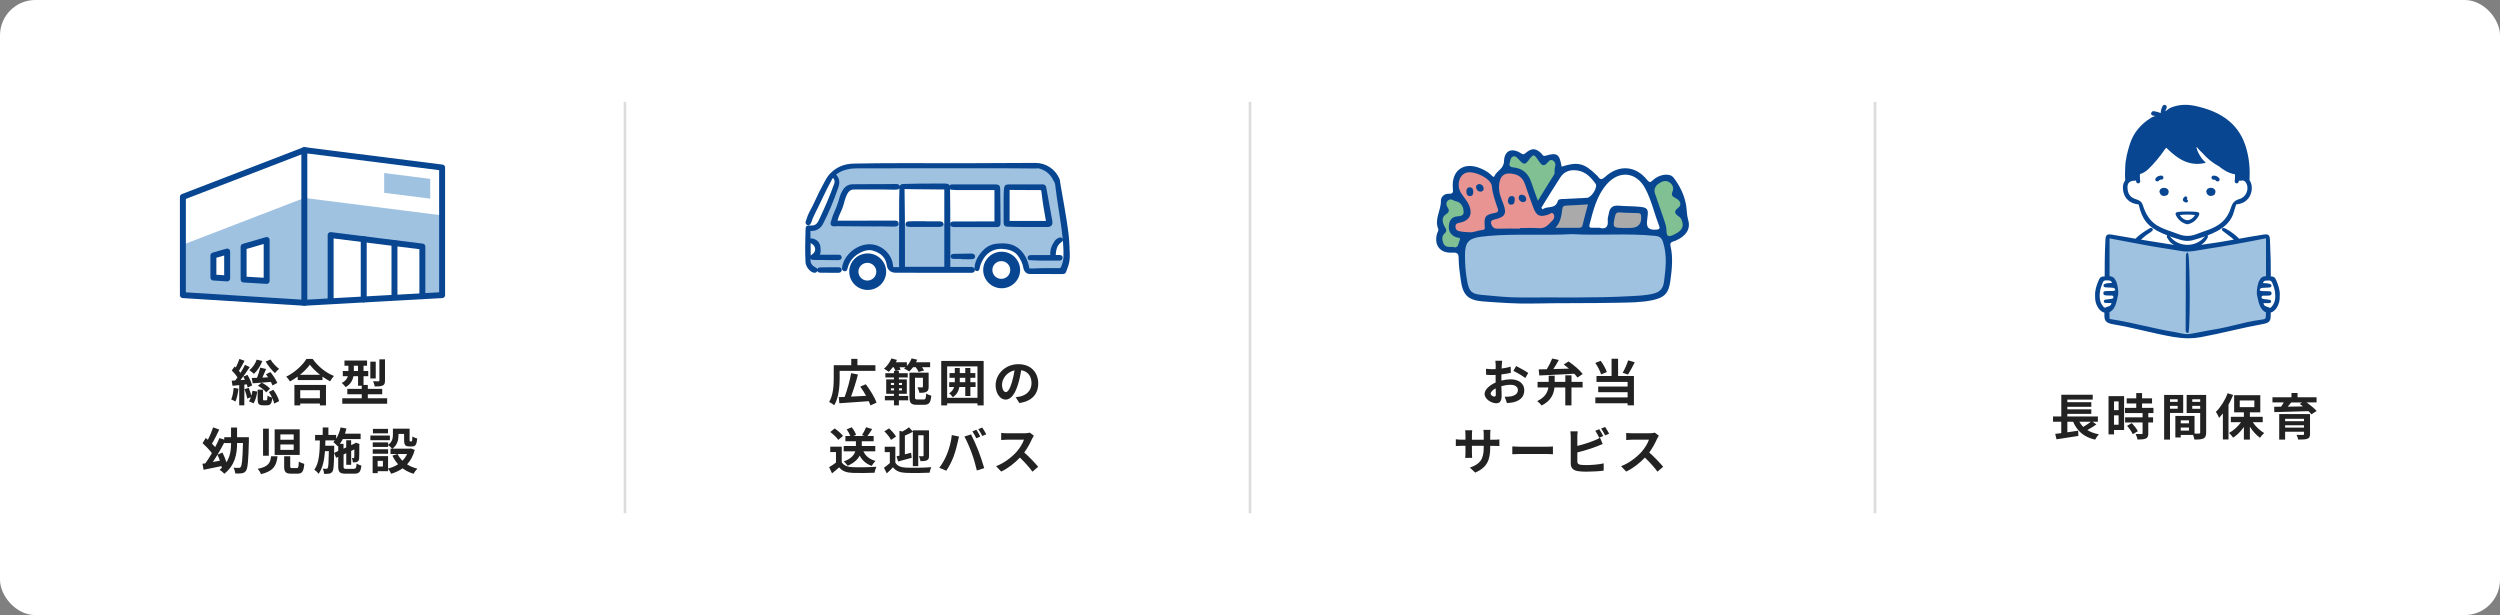 <?xml version="1.0" encoding="UTF-8"?><svg id="b" xmlns="http://www.w3.org/2000/svg" viewBox="0 0 659.56 162.27"><rect x="0" y="0" width="659.56" height="162.27" fill="#808080" stroke="none"/><defs><style>.i,.j,.k{fill:#fff;}.l,.m{fill:#a0c2e1;}.n{fill:#222;}.o,.p{fill:#084691;}.j,.q{stroke:#084691;stroke-linecap:round;stroke-linejoin:round;stroke-width:1.57px;}.r{stroke:#ddd;stroke-miterlimit:10;stroke-width:.7px;}.r,.q{fill:none;}.s{fill:#80c093;}.s,.p,.t,.m,.k,.u{fill-rule:evenodd;}.t{fill:#aaaaab;}.u{fill:#e79492;}</style></defs><g id="c"><rect class="i" width="659.56" height="162.27" rx="9.32" ry="9.32"/><path class="n" d="m62.91,102.54c-.13,1.25-.41,2.55-.79,3.39-.26-.17-.83-.43-1.13-.55.37-.76.55-1.94.66-3.05l1.26.21Zm1.55-1.09v5.48h-1.35v-5.33l-1.77.18-.21-1.35.93-.05c.2-.25.39-.53.59-.81-.35-.59-.97-1.3-1.5-1.85l.76-1.04c.1.09.2.18.3.28.37-.72.74-1.59.96-2.27l1.34.5c-.46.89-1.01,1.9-1.47,2.65.14.17.29.35.41.53.46-.74.88-1.47,1.18-2.12l1.26.59c-.72,1.1-1.62,2.39-2.44,3.44l1.17-.08c-.14-.3-.29-.58-.43-.84l1.1-.46c.53.89,1.06,2.04,1.23,2.79l-1.17.54c-.05-.25-.13-.53-.24-.84l-.66.08Zm1.16.87c.26.64.53,1.45.7,2.08.13-.43.22-.89.29-1.31l1.25.21c-.13,1.06-.46,2.31-.96,3.11l-1.22-.54c.2-.28.37-.64.51-1.06l-.97.33c-.1-.66-.42-1.68-.71-2.47l1.12-.34Zm3.59-7.08c-.49,1.31-1.33,2.57-2.21,3.38-.28-.26-.87-.72-1.21-.95.85-.66,1.56-1.71,1.94-2.8l1.47.37Zm2.68,6.45c-.09-.26-.25-.59-.43-.93-1.71.14-3.47.28-4.78.37l-.26-1.41c.41-.01.88-.03,1.39-.05.33-.83.66-1.89.84-2.69l1.56.37c-.32.75-.66,1.56-.99,2.27l1.51-.07c-.18-.29-.38-.56-.56-.81l1.18-.58c.7.87,1.48,2.05,1.81,2.86l-1.27.67Zm.21,1.13c.7.93,1.34,2.14,1.54,3.01l-1.3.64c-.08-.41-.26-.93-.51-1.46-.14,1.52-.53,1.92-1.39,1.92h-1.04c-1.2,0-1.43-.42-1.43-1.69v-2.44h1.42v2.43c0,.35.04.39.26.39h.6c.24,0,.29-.16.32-1.26.25.22.81.43,1.21.54-.25-.51-.54-1.04-.85-1.48l1.18-.59Zm-3.09-1.87c.85.38,1.76,1.06,2.23,1.6l-1.02.96c-.45-.6-1.37-1.31-2.19-1.73l.99-.83Zm2.36-6.1c.51.88,1.47,1.88,2.26,2.46-.35.26-.83.79-1.08,1.13-.83-.72-1.85-2-2.46-3.05l1.27-.54Z"/><path class="n" d="m82.48,94.68c1.41,2.01,3.53,3.68,5.62,4.52-.38.41-.74.92-1.01,1.41-.67-.34-1.35-.78-2.01-1.25v.91h-6.54v-.92c-.64.47-1.34.91-2.04,1.29-.21-.38-.64-.95-.99-1.27,2.26-1.09,4.36-3.07,5.35-4.68h1.62Zm-4.81,6.88h8.33v5.39h-1.6v-.49h-5.19v.49h-1.54v-5.39Zm6.77-2.68c-1.09-.85-2.06-1.8-2.69-2.67-.62.88-1.54,1.81-2.61,2.67h5.31Zm-5.23,4.06v2.14h5.19v-2.14h-5.19Z"/><path class="n" d="m102.14,105.07v1.45h-11.84v-1.45h5.14v-1.05h-3.81v-1.42h3.8v-.83h-.97v-2.52h-1.21c-.21,1.08-.76,2.15-2.06,2.88-.2-.29-.75-.88-1.02-1.09.97-.5,1.41-1.13,1.6-1.79h-1.33v-1.38h1.48v-1.38h-1.04v-1.37h5.96v1.37h-.93v1.38h1.24v1.38h-1.24v2.3h1.13v1.05h3.8v1.42h-3.8v1.05h5.1Zm-7.69-7.2v-1.38h-1.1v1.38h1.1Zm4.68,1.98h-1.43v-4.44h1.43v4.44Zm2.44.56c0,.72-.13,1.09-.63,1.31-.47.21-1.14.25-2.06.25-.07-.41-.28-1-.46-1.38.59.03,1.22.03,1.42.01.18-.01.25-.05.25-.22v-5.58h1.48v5.61Z"/><path class="n" d="m65.67,116.09c-.14,5.49-.3,7.46-.76,8.09-.33.45-.63.6-1.1.68-.43.08-1.08.08-1.75.05-.03-.43-.21-1.09-.46-1.52.62.05,1.16.05,1.43.05.21,0,.34-.05.47-.24.33-.37.49-2.04.6-6.33h-1.55c0,2.79-.49,5.87-3.39,8.13-.28-.37-.81-.79-1.22-1.06.21-.16.39-.33.58-.5-.03-.14-.05-.3-.09-.47-1.66.34-3.38.7-4.72.97l-.29-1.58c.24-.04.49-.08.76-.13.55-.76,1.16-1.69,1.72-2.68-.63-.84-1.62-1.87-2.46-2.64l.85-1.37c.17.16.35.32.54.49.54-1.02,1.06-2.26,1.39-3.28l1.62.59c-.58,1.27-1.29,2.68-1.92,3.7.32.32.6.62.85.92.42-.83.81-1.64,1.12-2.39l1.27.41v-.63h1.79v-2.55h1.59v2.55h3.11v.74Zm-7.66,5.44c-.18-.53-.41-1.06-.63-1.55-.42.67-.83,1.33-1.22,1.91.6-.1,1.22-.22,1.85-.35Zm.67-2.15c.41.81.81,1.76,1.06,2.59,1.05-1.67,1.22-3.48,1.22-5.08h-1.79v-.13c-.55,1.06-1.17,2.17-1.79,3.21l1.29-.58Z"/><path class="n" d="m73.21,120.38c-.26,2.31-.91,3.88-4.35,4.72-.14-.42-.55-1.06-.88-1.41,2.96-.58,3.34-1.66,3.53-3.31h1.69Zm-2.29-7.28v7.13h-1.52v-7.13h1.52Zm8.15.17v6.75h-6.61v-6.75h6.61Zm-5.1,2.75h3.51v-1.41h-3.51v1.41Zm0,2.67h3.51v-1.43h-3.51v1.43Zm2.6,1.67v2.67c0,.39.07.46.51.46h1.21c.42,0,.49-.22.54-1.73.32.26,1.02.5,1.45.62-.17,2.06-.58,2.59-1.83,2.59h-1.6c-1.51,0-1.88-.49-1.88-1.9v-2.69h1.6Z"/><path class="n" d="m93.38,123.67c.51,0,.62-.22.7-1.38.32.22.88.45,1.26.54-.17,1.64-.56,2.14-1.84,2.14h-2.3c-1.55,0-1.97-.42-1.97-1.92v-2.52l-.54.25-.54-1.27c-.05,3.22-.14,4.48-.45,4.9-.24.34-.49.47-.84.54-.33.08-.83.07-1.35.07-.03-.43-.17-1.01-.38-1.39.41.05.77.05.95.05s.28-.04.38-.21c.17-.26.25-1.37.3-4.45h-1.02c-.18,2.36-.6,4.49-1.69,5.99-.25-.37-.74-.84-1.12-1.09,1.3-1.8,1.42-4.69,1.46-7.72h-1.26v-1.45h2.01v-1.98h1.5v1.98h2.05v.99c.54-.85.93-1.91,1.17-2.98l1.54.29c-.1.46-.25.92-.39,1.37h4.13v1.42h-4.72c-.22.46-.47.89-.75,1.27h.96v1.26l.71-.33v-1.88h1.3v1.27l.95-.43.05-.04.24-.17.97.34-.05.21c-.01,1.87-.01,3.21-.05,3.6-.03.47-.21.76-.56.91-.31.13-.74.14-1.08.14-.04-.35-.14-.85-.29-1.14.16.01.34.01.45.01s.17-.03.18-.2c.03-.12.03-.84.04-2.09l-.84.39v3.67h-1.3v-3.06l-.71.33v3.17c0,.54.09.62.75.62h2.02Zm-4.15-4.68v-1.37l-.12.13c-.25-.29-.83-.87-1.17-1.1.14-.14.29-.3.42-.47h-2.51c-.01.47-.03.95-.04,1.41h2.36v.59l-.03,1.31,1.08-.5Z"/><path class="n" d="m102.86,116.14h-5.14v-1.23h5.14v1.23Zm6.56,2.55c-.42,1.59-1.12,2.84-2.02,3.82.77.5,1.69.88,2.71,1.13-.34.33-.79.95-1.01,1.35-1.1-.33-2.06-.81-2.89-1.43-.88.62-1.89,1.09-3.01,1.43-.16-.38-.53-1-.81-1.35v.67h-2.75v.51h-1.33v-4.48h4.07v3.27c.99-.25,1.88-.62,2.65-1.13-.6-.66-1.1-1.42-1.51-2.27l1.34-.43h-1.83v-1.41h.45c-.22-.26-.78-.74-1.09-.95v.5h-4.05v-1.2h4.05v.63c1.13-.78,1.27-1.81,1.27-2.69v-1.56h4.4v2.94c0,.37.03.41.17.41h.33c.17,0,.22-.17.24-1.31.29.22.89.45,1.27.55-.13,1.63-.47,2.09-1.35,2.09h-.76c-1.05,0-1.35-.41-1.35-1.71v-1.59h-1.47v.22c0,1.23-.26,2.73-1.63,3.67h4.62l.26-.07,1.02.38Zm-7.03,1.01h-4.05v-1.17h4.05v1.17Zm-.03-5.37h-3.97v-1.18h3.97v1.18Zm-1.34,7.25h-1.39v1.51h1.39v-1.51Zm3.88-1.8c.31.66.75,1.25,1.27,1.77.51-.51.92-1.1,1.23-1.77h-2.51Z"/><path class="n" d="m221.53,99.65c0,2.08-.21,5.28-1.45,7.27-.29-.26-.97-.72-1.34-.87,1.13-1.85,1.22-4.55,1.22-6.4v-3.31h4.62v-1.66h1.63v1.66h4.74v1.5h-9.43v1.81Zm8.11,7.32c-.1-.34-.25-.72-.45-1.13-2.77.22-5.71.43-7.75.55l-.14-1.62c.46-.01.97-.04,1.54-.05.66-1.76,1.37-4.28,1.72-6.27l1.79.35c-.51,1.98-1.2,4.18-1.83,5.83,1.25-.05,2.63-.12,3.98-.2-.46-.84-1.01-1.69-1.54-2.43l1.46-.63c1.13,1.5,2.36,3.48,2.84,4.86l-1.62.72Z"/><path class="n" d="m240.87,96.89c-.32.42-.66.8-.99,1.1-.32-.24-1-.59-1.37-.75.14-.1.29-.22.43-.35h-1.63c.13.22.24.45.3.62l-1.23.35h.77v.59h2.33v1.13h-2.33v.51h2.09v3.81h-2.09v.55h2.44v1.16h-2.44v1.33h-1.3v-1.33h-2.4v-1.16h2.4v-.55h-2.05v-3.81h2.05v-.51h-2.27v-1.13h2.27v-.59h.38c-.07-.26-.25-.64-.45-.97h-.26c-.34.47-.71.88-1.05,1.22-.29-.25-.91-.66-1.26-.84.81-.66,1.56-1.69,1.97-2.71l1.46.39c-.09.21-.2.42-.3.63h2.92v.97c.53-.56.97-1.27,1.25-2l1.48.35c-.09.22-.2.45-.32.67h3.72v1.3h-2.15c.22.3.42.62.54.87l-1.42.39c-.14-.33-.46-.84-.77-1.26h-.72Zm-5.83,4.68h.83v-.54h-.83v.54Zm.83,1.42v-.54h-.83v.54h.83Zm1.3-1.96v.54h.8v-.54h-.8Zm.8,1.42h-.8v.54h.8v-.54Zm5.73,2.94c.49,0,.58-.28.66-1.59.32.25.95.5,1.34.59-.17,1.84-.58,2.4-1.85,2.4h-2.01c-1.47,0-1.9-.43-1.9-2.05v-6.42h5.06v3.74c0,.64-.12,1.06-.59,1.3-.43.25-1.04.28-1.83.28-.08-.43-.32-1.08-.53-1.45.53.03,1.06.03,1.23.01.17-.01.21-.04.21-.18v-2.36h-2.09v5.07c0,.56.08.66.63.66h1.67Z"/><path class="n" d="m259.51,95.23v11.73h-1.63v-.56h-8v.56h-1.56v-11.73h11.19Zm-1.63,9.72v-8.28h-8v8.28h8Zm-.5-2.85h-1.37v2.38h-1.35v-2.38h-1.56c-.2,1.05-.66,2-1.72,2.68-.21-.32-.68-.8-.97-1.01.72-.46,1.1-1.02,1.3-1.67h-1.29v-1.27h1.47c.01-.14.01-.28.01-.42v-.74h-1.39v-1.25h1.39v-1.33h1.31v1.33h1.45v-1.33h1.35v1.33h1.31v1.25h-1.31v1.16h1.37v1.27Zm-2.72-1.27v-1.16h-1.45v1.16h1.45Z"/><path class="n" d="m267.97,104.8c.5-.07.87-.13,1.21-.21,1.67-.39,2.96-1.59,2.96-3.48s-.97-3.14-2.72-3.44c-.18,1.1-.41,2.31-.78,3.53-.77,2.63-1.9,4.23-3.32,4.23s-2.65-1.59-2.65-3.78c0-3,2.61-5.57,5.99-5.57s5.25,2.25,5.25,5.08-1.68,4.68-4.97,5.18l-.97-1.54Zm-1.01-3.94c.3-.96.54-2.08.7-3.15-2.15.45-3.3,2.34-3.3,3.77,0,1.31.53,1.96,1.01,1.96.54,0,1.06-.81,1.59-2.58Z"/><path class="n" d="m222.08,121.96c.54.88,1.52,1.24,2.89,1.29,1.54.07,4.49.03,6.24-.11-.17.37-.41,1.13-.49,1.58-1.58.08-4.22.1-5.78.04-1.62-.07-2.69-.43-3.55-1.46-.58.51-1.16,1.02-1.88,1.58l-.76-1.63c.56-.33,1.22-.76,1.8-1.21v-2.77h-1.51v-1.43h3.03v4.13Zm-.91-5.9c-.41-.63-1.34-1.5-2.12-2.08l1.16-.95c.79.55,1.75,1.37,2.19,1.98l-1.24,1.04Zm6.62,3.03c.58,1.23,1.63,2.1,3.19,2.51-.33.3-.77.91-.99,1.31-1.48-.51-2.5-1.42-3.17-2.71-.53.99-1.48,1.94-3.19,2.68-.2-.33-.68-.87-1.04-1.13,2-.74,2.76-1.72,3.05-2.67h-3.05v-1.41h3.22v-1.26h-2.77v-1.38h1.31c-.21-.53-.58-1.21-.97-1.75l1.33-.55c.49.6.97,1.42,1.14,2l-.7.3h2.93l-.67-.24c.38-.58.84-1.45,1.09-2.08l1.6.49c-.42.67-.87,1.33-1.25,1.83h1.64v1.38h-3.13v1.26h3.56v1.41h-3.15Z"/><path class="n" d="m236.21,122.04c.51.89,1.47,1.27,2.82,1.33,1.62.08,4.83.04,6.67-.12-.17.35-.39,1.04-.46,1.46-1.67.09-4.57.12-6.21.04-1.58-.07-2.65-.45-3.44-1.47-.5.53-1.01,1.04-1.64,1.6l-.74-1.48c.47-.34,1.05-.78,1.55-1.22v-2.9h-1.35v-1.43h2.8v4.2Zm-1.14-5.98c-.29-.66-1.08-1.6-1.75-2.26l1.23-.79c.68.63,1.51,1.52,1.84,2.17l-1.33.88Zm1.47,4.32c.24-.05.49-.11.76-.17v-6.56l.75.2c.66-.33,1.31-.75,1.75-1.12l1.04,1.13v-.33h4.26v6.67c0,.63-.1,1-.53,1.22-.41.22-.95.25-1.72.25-.05-.38-.24-.97-.42-1.31.43.01.88.01,1.02.01.16,0,.21-.05.21-.21v-5.32h-1.41v8.13h-1.42v-9.05c-.66.37-1.41.71-2.1.99v4.95c.54-.13,1.09-.28,1.64-.42l.17,1.34c-1.22.34-2.55.7-3.6.97l-.41-1.38Z"/><path class="n" d="m251.1,114.78l1.92.39c-.12.38-.26,1.02-.31,1.31-.18.92-.67,2.73-1.12,3.95-.47,1.27-1.25,2.77-1.94,3.76l-1.84-.78c.83-1.08,1.6-2.5,2.05-3.65.59-1.47,1.09-3.32,1.25-4.99Zm3.34.39l1.75-.56c.54,1.01,1.44,3.03,1.93,4.31.47,1.18,1.17,3.28,1.54,4.58l-1.94.63c-.37-1.56-.84-3.22-1.37-4.64-.5-1.38-1.35-3.32-1.91-4.32Zm4.18,0l-1.05.46c-.28-.54-.67-1.33-1.02-1.83l1.04-.43c.33.49.79,1.31,1.04,1.8Zm1.58-.6l-1.05.46c-.26-.55-.7-1.31-1.05-1.81l1.04-.43c.34.5.83,1.33,1.06,1.79Z"/><path class="n" d="m272.74,114.96c-.1.14-.34.55-.46.81-.45,1.02-1.18,2.43-2.06,3.61,1.3,1.13,2.89,2.81,3.67,3.76l-1.5,1.3c-.85-1.18-2.08-2.52-3.31-3.72-1.39,1.47-3.14,2.84-4.94,3.69l-1.35-1.42c2.12-.8,4.15-2.39,5.39-3.77.87-.99,1.67-2.29,1.96-3.22h-4.45c-.55,0-1.27.08-1.55.09v-1.87c.35.05,1.16.09,1.55.09h4.62c.58,0,1.1-.08,1.37-.17l1.08.8Z"/><path class="n" d="m396.07,100.41c.88-.22,1.77-.34,2.5-.34,2,0,3.57,1.06,3.57,2.85,0,1.54-.8,2.69-2.86,3.21-.6.13-1.2.18-1.71.21l-.6-1.67c.59,0,1.14-.01,1.6-.09,1.05-.18,1.89-.72,1.89-1.67,0-.88-.79-1.39-1.92-1.39-.8,0-1.64.13-2.44.35.03,1.04.07,2.04.07,2.48,0,1.62-.59,2.04-1.43,2.04-1.27,0-3.07-1.09-3.07-2.47,0-1.14,1.33-2.31,2.92-3.01-.01-.3-.01-.6-.01-.91v-1.09c-.25.01-.49.03-.7.03-.59,0-1.25-.01-1.81-.07l-.03-1.58c.76.09,1.33.11,1.8.11.24,0,.49-.01.75-.03.01-.46.01-.84.01-1.06,0-.28-.05-.91-.09-1.14h1.79c-.03.24-.08.8-.1,1.13-.01.29-.03.6-.04.93.85-.12,1.71-.29,2.39-.49l.04,1.63c-.74.17-1.63.3-2.48.41-.01.39-.01.79-.01,1.17v.46Zm-1.43,3.65c0-.33-.01-.92-.04-1.6-.8.41-1.33.95-1.33,1.41,0,.39.6.76.95.76.24,0,.42-.12.42-.56Zm5.36-7.49c1,.49,2.51,1.34,3.19,1.83l-.79,1.34c-.62-.54-2.31-1.5-3.13-1.89l.72-1.27Z"/><path class="n" d="m414.59,100.75h2.94v1.47h-2.94v4.73h-1.63v-4.73h-2.86c-.17,1.71-.88,3.51-3.38,4.76-.24-.35-.81-.89-1.18-1.16,2.1-1,2.76-2.33,2.96-3.6h-2.85v-1.47h2.93v-1.62h1.58v1.62h2.81v-1.73h1.63v1.73Zm-8.65-3.3c.62-.01,1.34-.03,2.14-.04.55-.88,1.09-1.96,1.42-2.82l1.75.38c-.43.81-.95,1.66-1.44,2.4,1.29-.04,2.71-.08,4.12-.12-.46-.38-.93-.76-1.38-1.09l1.26-.81c1.35.92,2.98,2.29,3.74,3.31l-1.38.95c-.21-.3-.5-.64-.84-1.01-3.34.18-6.82.35-9.22.46l-.17-1.6Z"/><path class="n" d="m422.41,98.77c-.25-.83-.89-2.1-1.54-3.02l1.42-.56c.7.91,1.34,2.11,1.63,2.96l-1.51.63Zm4.48.43h4.18v7.74h-1.67v-.54h-8.51v-1.55h8.51v-1.37h-7.76v-1.51h7.76v-1.21h-8.21v-1.56h3.98v-4.55h1.72v4.55Zm4.4-3.63c-.58,1.17-1.25,2.42-1.81,3.25l-1.37-.47c.51-.91,1.12-2.26,1.43-3.28l1.75.51Z"/><path class="n" d="m394.12,116.01c.7,0,1.09-.03,1.45-.09v1.75c-.29-.03-.75-.04-1.45-.04h-.97v.43c0,3.26-.79,5.24-3.95,6.63l-1.41-1.33c2.54-.88,3.65-2.02,3.65-5.24v-.5h-3.11v1.79c0,.58.04,1.12.05,1.38h-1.84c.04-.26.08-.79.08-1.38v-1.79h-1.12c-.66,0-1.13.03-1.42.05v-1.79c.24.04.76.12,1.42.12h1.12v-1.3c0-.5-.05-.93-.08-1.18h1.87c-.04.25-.08.67-.08,1.2v1.29h3.11v-1.38c0-.53-.04-.96-.08-1.22h1.87c-.03.26-.08.7-.08,1.22v1.38h.97Z"/><path class="n" d="m398.98,117.78c.47.04,1.43.08,2.12.08h7.06c.6,0,1.2-.05,1.54-.08v2.06c-.32-.01-.99-.07-1.54-.07h-7.06c-.75,0-1.63.03-2.12.07v-2.06Z"/><path class="n" d="m416.15,121.79c0,.56.26.71.85.83.39.05.93.08,1.52.08,1.37,0,3.49-.17,4.57-.46v1.92c-1.23.18-3.23.28-4.68.28-.85,0-1.64-.07-2.21-.16-1.14-.2-1.8-.83-1.8-1.96v-7.16c0-.29-.04-.96-.1-1.37h1.94c-.07.41-.1,1-.1,1.37v2.48c1.55-.38,3.38-.96,4.55-1.46.47-.18.92-.39,1.43-.71l.71,1.67c-.51.21-1.1.46-1.54.62-1.33.53-3.44,1.18-5.15,1.6v2.43Zm5.75-6.32c-.26-.54-.67-1.31-1.02-1.81l1.04-.43c.33.49.8,1.31,1.05,1.8l-1.06.45Zm1.56-2.84c.35.49.83,1.33,1.06,1.79l-1.04.45c-.28-.55-.7-1.31-1.06-1.81l1.04-.42Z"/><path class="n" d="m437.63,114.96c-.1.14-.34.55-.46.81-.45,1.02-1.18,2.43-2.06,3.61,1.3,1.13,2.89,2.81,3.67,3.76l-1.5,1.3c-.85-1.18-2.08-2.52-3.31-3.72-1.39,1.47-3.14,2.84-4.94,3.69l-1.35-1.42c2.12-.8,4.15-2.39,5.39-3.77.87-.99,1.67-2.29,1.96-3.22h-4.45c-.55,0-1.27.08-1.55.09v-1.87c.35.05,1.16.09,1.55.09h4.62c.58,0,1.1-.08,1.37-.17l1.08.8Z"/><path class="n" d="m553.09,111.97c-.75.54-1.63,1.06-2.42,1.48.84.53,1.85.91,3.06,1.13-.33.34-.77.99-.99,1.41-2.97-.68-4.72-2.25-5.81-4.73h-1.51v2.79c.92-.13,1.89-.28,2.84-.42l.07,1.38c-2.01.33-4.18.66-5.77.89l-.35-1.43c.47-.05,1.01-.13,1.6-.2v-3.01h-2.17v-1.38h2.18v-5.73h8.29v1.27h-6.69v.7h6.32v1.21h-6.32v.66h6.32v1.21h-6.32v.68h8.05v1.38h-1.41l1.01.71Zm-4.52-.71c.29.51.63.96,1.04,1.37.7-.41,1.45-.92,2.01-1.37h-3.05Z"/><path class="n" d="m560.4,113.44h-2.67v1.16h-1.45v-10.09h4.11v8.93Zm-2.67-7.54v2.31h1.21v-2.31h-1.21Zm1.21,6.15v-2.47h-1.21v2.47h1.21Zm7.83-3.07v1.13h1.26v1.35h-1.26v2.86c0,.75-.14,1.14-.66,1.38-.51.22-1.22.26-2.19.26-.05-.43-.29-1.05-.5-1.47.63.03,1.37.03,1.56.03.21,0,.28-.05.28-.24v-2.82h-4.61v-1.35h4.61v-1.13h-4.64v-1.37h2.97v-1.16h-2.52v-1.37h2.52v-1.38h1.54v1.38h2.63v1.37h-2.63v1.16h3v1.37h-1.35Zm-4.35,2.64c.6.64,1.31,1.51,1.59,2.15l-1.34.78c-.24-.6-.91-1.54-1.5-2.21l1.25-.72Z"/><path class="n" d="m572.5,108.94v7.03h-1.55v-11.77h5.03v4.74h-3.48Zm0-3.61v.7h2.02v-.7h-2.02Zm2.02,2.5v-.75h-2.02v.75h2.02Zm7.51,6.29c0,.84-.17,1.3-.7,1.55-.51.26-1.27.3-2.4.3-.04-.33-.18-.81-.34-1.22h-3.26v.67h-1.42v-5.69h5.06v4.66c.51.01,1,.01,1.17,0,.24,0,.32-.08.32-.29v-5.14h-3.57v-4.77h5.15v9.92Zm-6.7-3.23v.79h2.17v-.79h-2.17Zm2.17,2.72v-.81h-2.17v.81h2.17Zm.87-8.28v.7h2.09v-.7h-2.09Zm2.09,2.52v-.78h-2.09v.78h2.09Z"/><path class="n" d="m589.15,104.2c-.34.85-.75,1.75-1.22,2.59v9.16h-1.48v-6.87c-.33.42-.66.81-1,1.17-.14-.38-.58-1.22-.84-1.6,1.22-1.18,2.42-3.05,3.1-4.91l1.45.47Zm5.18,7.19c.77,1.14,1.9,2.22,3.01,2.86-.35.3-.85.85-1.1,1.25-.96-.68-1.92-1.75-2.67-2.92v3.39h-1.58v-3.32c-.8,1.16-1.8,2.15-2.84,2.82-.24-.38-.72-.95-1.08-1.25,1.18-.62,2.35-1.68,3.17-2.84h-2.69v-1.42h3.44v-1.18h-2.57v-4.51h6.9v4.51h-2.75v1.18h3.39v1.42h-2.63Zm-3.43-3.98h3.85v-1.76h-3.85v1.76Z"/><path class="n" d="m608.56,106.18c.96.7,2.05,1.58,2.63,2.25l-1.38.88c-.2-.25-.47-.54-.79-.84-3.27.12-6.7.21-9,.26l-.04-1.41,1.83-.03c.25-.35.49-.75.7-1.12h-2.98v-1.37h5.02v-1.12h1.6v1.12h5.02v1.37h-2.6Zm.88,8.33c0,.74-.18,1.06-.72,1.26-.54.18-1.31.2-2.38.2-.08-.38-.29-.89-.46-1.25.63.04,1.47.04,1.67.03.24,0,.3-.07.3-.25v-.6h-4.98v2.08h-1.56v-6.74h8.13v5.28Zm-6.57-4.02v.63h4.98v-.63h-4.98Zm4.98,2.33v-.63h-4.98v.63h4.98Zm-3.38-6.63c-.29.37-.6.75-.91,1.1,1.27-.03,2.64-.04,4.02-.07-.29-.24-.58-.46-.85-.66l.63-.38h-2.89Z"/><line class="r" x1="164.89" y1="26.87" x2="164.89" y2="135.4"/><line class="r" x1="329.78" y1="26.87" x2="329.78" y2="135.4"/><line class="r" x1="494.67" y1="26.87" x2="494.67" y2="135.4"/><g id="d"><path id="e" class="i" d="m224.79,43.64c-.11,0-2.56.39-4.01,1.7-1.46,1.31-2.63,1.6-3.45,3.29-.82,1.69-4.23,9.89-4.23,9.89l.07,4.19s-.32,6.64-.07,7.08c.25.45.46.77,1.14,1.12.67.36,8.49,0,8.49,0,0,0,1.67-3.69,3.23-4.72,1.56-1.03,4.67-1.21,5.23-.96.56.25,1.8,1.17,2.44,1.88.64.71.89,2.42,1.14,3.27s.18.89.6,1.03c.43.14,20.81,0,20.81,0,0,0,1.46-.18,1.74-.64.28-.46.99-2.91,1.45-3.69.46-.78,1.18-.96,2.28-1.46,1.1-.5,2.01-.71,3.12-.64,1.11.07,2.67.36,3.31.92.64.57,1.35.85,1.88,1.92.53,1.07.6,1.49.71,2.38s.07,1.17.85,1.31c.78.14,1.28.08,2.56.04,1.28-.04,6.85-.15,6.85-.15l.78-2.52-.92-9.45-1.92-12.04-1.85-2.44s-1.85-1.33-2.98-1.33h-49.26Z"/><g id="f"><ellipse class="o" cx="228.92" cy="71.68" rx="4.87" ry="4.82"/><ellipse class="i" cx="228.83" cy="71.68" rx="2.36" ry="2.34"/><ellipse class="o" cx="264.26" cy="71.23" rx="4.87" ry="4.82"/><ellipse class="i" cx="264.17" cy="71.23" rx="2.36" ry="2.34"/></g><path class="l" d="m278.23,68.33c-.16,0-.22-.97-.22-1.11-.09-1.91,1.37-4.51,3.72-4.49-.2-2.04-.79-2.7-.92-3.28-.26-1.16-1.21-8.55-1.21-8.55,0,0-.32-4.3-1.43-5.05-1.11-.76-3.83-1.81-4.94-1.8-1.12.01-11.56-.09-11.56-.09l-11.04.08-13.94-.23-11.89-.16s-4.26,1.5-4.94,2.23c-.69.72.58.23.81,1.02.23.79-.39,1.7-.44,2.56s-1.22,4.01-1.73,4.99c-.52.99-1.55,3.15-2.22,4.25-.68,1.1-.17,1.23-1.21,1.46-1.04.23-1.26.54-1.74.6-.05,0-.09.02-.14.04-.01.97,0,1.94,0,2.91.25.06.51.13.74.26.53.29.98.85,1.15,1.42.17.54.1,1.14-.15,1.65-.26.54-.73.99-1.32,1.19-.26.09-.53.14-.8.19.02.36.06.72.13,1.06.34.7.86,1.32,1.5,1.76.06.02.12.04.18.04.27,0,.66.06,1.45.06.72,0,3.85.12,4.64.08.82.21,1.68,0,2.16-.82.15-.26.21-.54.28-.82.55-.83,1-1.7,1.76-2.4.92-.85,2.02-1.25,3.09-1.79.08,0,.17.01.26.02,1.42-.5,3.57.34,4.65,1.05,1.61,1.07,2.15,2.82,2.42,4.63.26,0,.6,0,1.03.01,2.2.01,14.04.1,14.04.1,0,0,4.51.07,4.55.03.03-.04,2.15.25,2.49-.43.34-.68.91-2.32,1.48-3.14.56-.8.72-2.4,2.14-2.64.02-.01.05-.02.08-.03,2.22-.83,4.86-.79,6.86.58,1.06.72,1.83,1.75,2.29,2.95.37.96.47,1.9.53,2.84,2.54.1,10.13-.11,10.13-.11,0,0,.33-1.73.54-3.02-1.1-.02-.23,0-3.26-.06Zm-14.77-12.48c0,1.34-.26,1.82-.28,3.18-2.1.11-6.79-.05-8.89,0-4.6.11-7.59-.04-12.19.08-.1,0-1.66.32-1.7.22-1.27-.04-2.34-.18-3.62-.22-1.42-.05-2.42.68-3.84.61-2.55-.12-5.09-.13-7.64-.21-1.27-.04-2.54-.08-3.81-.08-.6,0-1.6.28-2.03-.28-.36-.48-.04-1.17.18-1.64.3-.62.66-1.21.99-1.82.55-1.04,1.07-2.1,1.56-3.17.2-.45.31-1.38.9-1.51,0,0,.02,0,.03,0,.56-.4,0-1.32.69-1.35,1-.05,2.19-.27,3.19-.28,1.93-.02,2.33.05,4.26.08,1.95.03,5.18-.17,7.13-.16,3.91.01,4.26-.41,8.17-.36.06,0,3.34.19,3.39.24.51,0,2.48,0,2.99,0,2.28,0,4.39.52,6.7.44.56-.02,2.99.04,3.55,0-.1,1.81.29,4.39.28,6.21Zm11.26,3.81c-.26.24-.63.26-.97.23-.52-.04-1.03-.11-1.55-.16-1.15-.1-2.31-.12-3.47-.13-1.51-.01-1.68.03-3.2.09.03-1.23,0-2.47,0-3.69,0-1.97.05-3.61.05-5.89,1-.07.26-.08,1.26-.08,1.13,0,2.32-.5,3.45-.38.53.06,2.46-.06,2.99,0,.33.04,1.68.03,1.95.23.52.39.89,2.45,1.01,3.05.19,1.01.08,2.48.32,3.48.11.45.22,1.16.37,1.6.11.34-.1.67,0,1.01.17.58-1.7.15-2.21.63Z"/><path class="o" d="m282.18,65.41c-.02-.33-.04-.66-.05-.99-.09-2.05-.38-4.1-.68-6.01-.38-2.41-.8-4.85-1.22-7.2-.17-.98-.34-1.96-.51-2.95-.02-.1-.03-.21-.04-.31-.02-.24-.05-.5-.16-.76-1.09-2.56-3.57-4.21-6.34-4.21-5.77.02-11.52.05-16.37.07-1.6,0-3.2.01-4.79.01-2.23,0-4.46,0-6.69-.01-2.23,0-4.46-.01-6.69-.01-5.41,0-9.55.04-13.41.12-2.58.06-4.65.96-6.33,2.75-.64.68-1.06,1.49-1.47,2.26-.13.24-.26.49-.39.73-.66,1.17-1.23,2.39-1.78,3.58-.54,1.16-1.1,2.36-1.74,3.49-.31.55-.52,1.16-.71,1.75-.08.22-.15.45-.23.67-.16.43,0,.81.39.97.09.04.18.05.27.05.25,0,.46-.14.64-.41.07-.11.15-.26.2-.42.31-1.02.8-1.99,1.27-2.92.13-.25.26-.51.38-.76.35-.72.7-1.44,1.04-2.16.86-1.81,1.76-3.68,2.75-5.46.09-.16.17-.27.27-.36.4.5.5.98.31,1.51-1.12,3.2-2.48,6.24-3.78,9.04l-.1.22c-.22.48-.45.98-.83,1.35-.33.32-.73.46-1.28.46-.08,0-.16,0-.25,0-.16-.01-.3-.02-.41-.02-.85,0-.91.46-.93,1.2-.09,2.88-.16,5.71,0,8.55.06,1.06,1.05,2.38,2,2.67.15.05.28.07.4.07.33,0,.59-.17.71-.48,0,0,0,0,0,0,.1.31.4.46.88.46h2v.02h1.67c.35,0,.7,0,1.05,0,.49,0,.81-.28.82-.72,0-.2-.06-.38-.19-.52-.14-.14-.34-.22-.57-.22h-.1c-1.55,0-3.15,0-4.73.04-.21,0-.52.03-.72.25-.04.04-.08.1-.11.17-.11-.23-.37-.37-.54-.45-.82-.41-1.23-1-1.27-1.81,0-.14,0-.29.02-.44.2.3.58.31.8.31,2.05.02,4.1.04,6.16.06h.19c.1,0,.23,0,.36-.02.47-.07.73-.35.71-.75-.02-.42-.32-.67-.79-.67,0,0-1.4,0-1.94,0h-3.02c.25-.64.21-1.25.16-1.81v-.07c-.09-1.15-.71-1.95-1.79-2.31h-.03c-.15-.06-.32-.12-.49-.12-.13,0-.24.03-.34.09,0-.63,0-1.25-.01-1.88,0-.04,0-.08,0-.12,0-.02,0-.04,0-.05,0,0,.1,0,.14,0,.05,0,.11,0,.16,0,1.35,0,2.41-.67,3.07-1.95,1.4-2.69,2.67-5.71,3.99-9.52.48-1.38.29-2.45-.58-3.37.96-.86,2.13-1.22,3.16-1.45.85-.19,1.72-.23,2.77-.23.18,0,1.14,0,1.14,0,6.27-.01,13.04-.02,21.3-.02,5.09,0,10.19,0,15.28,0h.33c2.88,0,5.76.03,8.58.06.12,0,.24-.01.35-.02.1,0,.2-.02.31-.02s.19,0,.27.03c1.7.44,2.96,1.45,3.74,2.99.06.12.13.23.19.35.17.29.33.56.36.89.27,2.34.64,4.7.99,6.99l.22,1.41c.31,1.99.62,4.03.81,6.08-.02-.07-.04-.13-.08-.19-.13-.21-.33-.32-.56-.32-.1,0-.21.02-.32.06-.51.18-.93.5-1.24.96-.83,1.2-1.19,2.39-1.09,3.63,0,0-.02,0-.03,0-.04,0-.09,0-.13,0-.05,0-.1,0-.17,0h0c-1.05,0-2.1.01-3.15.01h-1.54c-.3,0-.92,0-.95.67-.01.2.04.36.15.48.18.2.45.21.66.21.04,0,.07,0,.11,0,1.26.08,2.49.1,3.53.1.45,0,.91,0,1.36,0,.45,0,.9,0,1.35,0,.35,0,.71,0,1.07,0h.06c.06,0,.14,0,.22-.02.67-.12.75-.55.73-.8-.01-.2-.12-.65-.8-.66-.18,0-.36,0-.54,0h-.51c.02-.13.03-.24.04-.35.12-1.54.57-2.46,1.5-3.07.25-.16.34-.35.35-.54.14,1.52.2,3.05.14,4.58-.03.85-.23,1.65-.62,2.52-.11.25-.22.32-.53.32-.47,0-.93,0-1.4,0-.52,0-1.04,0-1.56,0-1.01,0-2.34,0-3.67.08-.18,0-.35.01-.53.01-.15,0-.31,0-.46,0-.07,0-.14,0-.2,0-.31-1.9-1.02-3.42-2.16-4.65-1.25-1.35-2.83-1.98-4.97-1.98-.52,0-1.07.04-1.7.11-1.77.21-3.26,1.24-4.54,3.15-.7,1.05-1.07,2.13-1.1,3.22-.02.72.43.82.63.83.02,0,.03,0,.05,0,.51,0,.6-.47.65-.69v-.04c.49-2.37,2.27-5.13,5.71-5.13.22,0,.45.01.68.04,1.73.18,2.85.69,3.63,1.66.81,1.01,1.33,2.16,1.55,3.41.15.86.85,1.52,1.63,1.52,1.49,0,2.98,0,4.48.01,1.42,0,2.83,0,4.25.01h0c.48,0,.79-.23.93-.67.09-.29.2-.59.31-.87.18-.49.37-.99.47-1.52.24-1.29.16-2.58.08-3.83Zm-68.05-1.12c.58.32.92.84.94,1.42.01.56-.29,1.08-.83,1.42-.1.06-.25.16-.36.29,0-1.1-.01-2.21-.02-3.31.1.07.19.13.27.17Z"/><path class="o" d="m256.73,70.54c-.22-.11-.44-.12-.65-.12h-3.62s-1.74,0-1.74,0v-.35c0-1.91,0-3.82,0-5.73,0-1.67,0-3.36,0-5.05.02.15.08.28.18.37.2.21.51.24.79.24h.27c2.93,0,5.86,0,8.78.01h1.9c.53,0,.87-.01,1.09-.24.23-.23.24-.58.24-1.09-.02-3.09-.06-6.13-.09-8.7-.01-.93-.32-1.23-1.27-1.23h-10.36c-.37,0-.74,0-1.1,0-.29,0-.51.12-.64.31-.18-.45-.6-.54-1.53-.54-.58,0-1.17,0-1.75,0-3.46,0-6.26.03-8.81.11-.59.02-.9.17-1.04.57-.06-.23-.24-.41-.51-.49-.2-.06-.4-.07-.58-.07h-.07c-.51,0-1.02.01-1.54.02-.66,0-1.33.02-1.99.02-.9,0-1.81,0-2.71,0-1.65,0-3.36,0-5.05.03-1.02.01-1.9.5-2.47,1.37-.45.69-.79,1.45-1.01,2.25-.38,1.37-.82,2.59-1.36,3.74-.35.75-.59,1.55-.83,2.33l-.07.22c-.11.38-.09.67.07.89.15.2.4.31.75.31.06,0,.13,0,.2-.01.23-.02.48-.03.72-.03h.05c2.94.02,14.96.1,14.96.1.12,0,.27,0,.43-.03.47-.07.75-.39.72-.82-.03-.4-.31-.67-.74-.72-.11-.01-.21-.01-.32-.01l-13.45.02h-1.63c.04-.12.07-.23.11-.35.15-.49.29-.96.51-1.41.55-1.13.91-2.1,1.14-3.02.25-1,.54-1.77.91-2.43.38-.69.95-1.03,1.71-1.03h.03c.75,0,1.5.01,2.26.01.65,0,1.3,0,1.96,0,.65,0,1.3,0,1.95,0,1.2,0,2.78,0,4.38.06.04,0,.08,0,.12,0,.27,0,.55-.03.78-.06.22-.03.39-.14.49-.3,0,.31-.02.62-.03.94-.03.74-.05,1.51-.05,2.26,0,3.02-.01,6.05-.02,9.08,0,2.71,0,5.41-.01,8.12,0,.08.01.16.02.24,0,.06.02.11.02.15h-1.56s0-.05-.01-.07c-.04-.2-.07-.4-.09-.59-.27-2.6-2.82-5.38-6.17-5.38-.08,0-.17,0-.25,0-3.3.16-6.43,2.84-6.97,5.97-.11.63.07,1.01.52,1.13.07.02.14.03.21.03.5,0,.62-.49.69-.75l.02-.08c.48-1.87,1.61-3.22,3.45-4.13.85-.42,1.6-.62,2.3-.62.32,0,.63.04.92.13,2.18.64,3.38,1.9,3.67,3.86.19,1.27,1.04,1.98,2.39,1.98,6.25,0,12.51.01,18.76.02h1.04c.14,0,.29,0,.44-.03.35-.06.58-.31.62-.68.03-.31-.13-.57-.44-.72Zm-7.6-.16h-10.38c0-1.61,0-3.22,0-4.83,0-5.11,0-10.4-.11-15.67.9.01,1.8.02,2.7.04,1.99.03,4.06.06,6.09.06.57,0,1.13,0,1.7,0v20.4Zm1.5-20.3c0-.06,0-.12,0-.17.11.08.26.14.43.16.42.05.83.07,1.22.07,1.78,0,3.56,0,5.33.01,1.49,0,2.98,0,4.48,0,.06,0,.12,0,.18-.01.03,0,.06,0,.09,0v8.27s-.07,0-.1,0c0,0-8.33.02-10.32.02-.06,0-.12,0-.18,0-.07,0-.15,0-.22,0-.61,0-.8.31-.83.6,0-2.98-.02-5.97-.07-8.95Z"/><path class="o" d="m271.05,59.89h3.31s1.9,0,1.9,0c.56,0,.94-.14,1.17-.41.23-.28.29-.68.19-1.23-.55-2.98-1.08-5.93-1.59-8.77-.1-.58-.41-.84-.99-.84-1.74,0-3.48.01-5.22.01-1.24,0-2.48,0-3.72,0-.82,0-1.16.32-1.23,1.16-.09.98-.09,1.97-.09,2.92,0,.23,0,.45,0,.68,0,.92,0,1.84,0,2.76,0,.86,0,1.72,0,2.59,0,.67.31,1.02.94,1.05,1.84.07,3.72.08,5.34.08Zm-4.68-9.78s.04,0,.06,0c.06,0,.13,0,.19,0,.07,0,.15,0,.22,0,.83,0,1.65,0,2.48.02,1.32,0,2.64.02,3.96.02.32,0,.65,0,.98,0,.39,0,.45.02.49.4.31,2.77.77,5.46,1.19,7.73h-9.58v-8.18Z"/><path class="o" d="m254.95,68.4h.69c.25,0,.56,0,.86-.02.46-.03.75-.31.76-.72,0-.27-.12-.62-.71-.74-.1-.02-.21-.03-.34-.03l-2.09.04c-.82.01-1.64.03-2.47.04-.7.01-.85.37-.86.66,0,.23.09.38.17.46.15.15.37.22.68.22h2s0,.08,0,.08h1.3Z"/><path class="o" d="m244.2,58.39v-.04h-1.93c-.38,0-.77,0-1.15,0-.38,0-.77.03-1.14.05l-.35.02c-.42.02-.7.28-.72.67-.02.38.23.66.66.73.26.04.5.06.72.06.78,0,1.56,0,2.34,0h5.01c.32,0,.59-.04.82-.13.3-.11.47-.35.46-.65,0-.31-.21-.56-.51-.63-.2-.05-.42-.08-.63-.08-.66,0-1.32,0-1.99,0h-1.61Z"/></g><g id="g"><path id="h" class="i" d="m600.28,75.23c-.46-1.28-.9-1.75-.9-1.75h-1.17v-11.08l-.7-.12-6.71,1.48c-.23-.28-.49-.56-.77-.8-1.23-1.04-4.35-3.09-4.35-3.09,0,0,1.81-1.28,2.16-1.92.35-.65,1.07-2.8,1.18-3.01.11-.2.57-1.32.98-1.53.41-.2,1.48-.38,1.98-.85.5-.47,1.39-1.59,1.42-2.52.03-.93-.17-1.95-.28-2.39-.11-.44-2.13-.79-2.41-.68-.28.11-.57.21-.57.21v-1.64l-11.13-8.44-.61.2s.39,3.09,1.02,3.97c.63.88.9,1.28.9,1.28,0,0-3.84-1.2-5.45-2.02-1.61-.82-3.81-2.6-3.81-2.6l-.77.08s-3.08,4.37-4.57,5.48c-1.49,1.11-2.89,2.45-2.89,2.45l-.54,1.02s-1.28.63-1.38,1.2c-.1.57-.4,2.2-.25,2.44.15.24.68.94.92,1.34.24.4.58.41,1.06.81.48.4,1.51.48,1.82.78.3.3.37,1.4.63,2.12.26.72,1.14,2.17,1.56,2.61s1.98,1.72,1.98,1.72l-1.65.84s-1.99,1.54-3.15,2.61l-7.17-1.17-.64.39-.33,10.82s-.35-.19-1.07.46-1.28,2.1-1.34,3.26c-.06,1.17-.47,1.29,0,2.26.47.97.16.75,1,1.53.84.78,1.41.81,1.41.81l.12,2.31.66.75s19.42,3.81,19.55,3.84c.12.03,2.22,0,2.22,0l18.89-3.68s.82-.19,1.11-.72c.29-.53.21-2.47.21-2.47,0,0,.74.26,1.3-.46.56-.72,1-1.84,1.06-2.84.06-1-.05-2.03-.51-3.31Z"/><path class="l" d="m596.15,79.14c-.39-1.19-.32-3.35,0-4.51.09-.67,1.62-.84,2.06-1.16,0-.51,0-1.09,0-1.64.03-2.2.15-5.39,0-8.69-.06-1.23-1.91-.99-3.04-.81-4.94.79-9.84,1.87-14.79,2.55-1.64.23-3.23.87-4.92.59-3.28-.55-6.56-1.08-9.84-1.65-2.82-.49-5.63-1.02-8.45-1.51-1.01-.17-1.26.09-1.31,1.17-.09,1.89-.17,3.78-.17,5.68,0,1.44-.01,2.88-.02,4.32,1.41,0,2.47,1.11,2.71,2.51.23,1.32-.25,3.13-.88,4.3-.38.71-1.19,1.4-1.89,1.36,0,.51,0,1.03-.01,1.54-.01,1.25.3,1.76,1.49,2.07.21.06.43.11.64.15,5.04.88,9.95,2.38,14.99,3.28,2.23.4,4.39.51,6.65.08,5.24-1,10.39-2.47,15.63-3.45,1.56-.29,3.4-.96,3.39-2.56,0-.84-1.61-1.42-1.61-2.28-.29-.41-.5-.89-.65-1.34Z"/><path class="o" d="m601.46,78.01c.08-1.44-.38-2.73-.9-3.99-.34-.83-.69-1.09-1.47-1.11,0-.23,0-.46,0-.7.03-2.01-.05-5.17-.22-8.89-.05-.99-.22-1.49-1.05-1.49-.17,0-.37.02-.65.06-2.15.33-4.32.71-6.43,1.09-.97-1-2.1-1.85-3.37-2.56-.17-.1-.35-.17-.53-.24-.23-.09-.44-.05-.58.16-.15.23-.04.44.14.58.54.43,1.08.85,1.63,1.24.47.33.91.69,1.31,1.07-2.57.45-5.19.9-7.8,1.24-.28.04-.57.09-.85.14.68-.43,1.21-.99,1.61-1.68l.04-.07c.12-.2.26-.45.07-.75.85-.33,1.69-.69,2.49-1.12,2.12-1.14,3.85-2.72,4.48-5.19.16-.63.39-1.25.6-1.9.56,0,1.1-.15,1.61-.36,2.38-.97,3.15-4.15,1.9-5.99,0-.02,0-.04,0-.05.14-2.87-.08-5.68-.9-8.47-.81-2.76-2.18-5.1-4.37-6.98-2.61-2.24-5.73-3.36-9.01-4.09-2.13-.47-4.28-.43-6.34.38-.59.23-1.09.63-1.59,1.02.06-.28.16-.55.3-.81.36-.67-.66-1.27-1.02-.6-.32.6-.49,1.23-.52,1.88-.57-.24-1.17-.41-1.78-.5-.74-.12-1.06,1.02-.31,1.14.24.04.46.08.69.14-.38.1-.76.23-1.1.44-2.67,1.66-4.65,3.88-5.62,6.93-.64,2.01-1.17,4.04-1.24,6.15-.04,1.13-.09,2.27.01,3.41-.51.7-.7,1.53-.59,2.5.25,2.32,1.83,3.68,4.13,3.9.86,3.82,2.28,5.87,6.19,7.59.44.19.88.37,1.33.55-.12.25-.12.46,0,.65.06.09.12.18.18.28.26.42.54.84.95,1.16.22.17.44.31.66.45-2.48-.39-5.04-.8-7.56-1.21-.38-.06-.76-.13-1.14-.19.7-.67,1.48-1.29,2.37-1.84.1-.06.2-.14.29-.22.24-.22.66-.4.39-.82-.25-.4-.63-.18-.91-.01-1.3.76-2.56,1.56-3.59,2.64-.64-.11-1.28-.22-1.91-.33-1.45-.25-2.95-.51-4.43-.76-.21-.04-.39-.05-.54-.05-.82,0-1,.51-1.05,1.4-.08,1.74-.17,3.76-.18,5.74,0,1.32,0,2.63-.02,3.95-.89-.01-1.25.22-1.62,1.11-.52,1.26-.98,2.55-.9,3.99-.06,1.08.15,2.14.75,3.1.47.75,1.07,1.21,1.7,1.37,0,.22,0,.44,0,.66-.02,1.39.4,1.94,1.71,2.27.22.06.46.11.69.15,2.7.45,5.41,1.07,8.04,1.68,2.54.58,5.18,1.19,7.8,1.64,1.43.24,2.71.36,3.93.36h0c1.09,0,2.12-.09,3.16-.28,2.71-.5,5.43-1.11,8.07-1.71,2.76-.63,5.61-1.27,8.44-1.78,1.78-.32,2.04-.84,2.04-2.49,0-.17,0-.35,0-.52.6-.17,1.17-.62,1.62-1.34.6-.96.81-2.02.75-3.1Zm-32.35-18.51c-2-1.25-3.08-3.16-3.76-5.32-.28-.89-.82-1.31-1.67-1.56-1.64-.48-2.31-1.38-2.4-3.04-.07-1.24.54-1.89,1.78-1.9.17,0,.35,0,.47-.09,0,.08.01.16.03.25.04.29.22.54.54.54.26,0,.57-.25.54-.54-.08-.63-.1-1.27-.08-1.91.91-.25,1.67-.78,2.34-1.43,1.46-1.43,2.76-2.99,3.93-4.65.21-.29.36-.63.67-.84.06.02.11.03.14.06.08.08.16.17.24.25,2.68,2.62,5.62,4.54,9.63,3.73,0,0,0,0,0,0,.15-.05.3-.08.43-.16-.27-.22-.52-.48-.75-.75-.19-.17-.35-.36-.46-.59-.55-.75-1.01-1.62-1.22-2.52-.02-.09-.01-.2.04-.27.44.58.95,1.11,1.5,1.6,1.22,1.42,2.69,2.61,4.34,3.51,1.25,1,2.59,1.86,4.26,2.11.02.62,0,1.24-.08,1.86-.04.29.28.54.54.54.32,0,.5-.25.54-.54,0-.08.02-.15.02-.23.16.14.43.09.63.04.76-.16,1.13.26,1.41.86.68,1.48-.19,3.52-1.84,3.98-1.15.33-1.83.89-2.2,2.05-.52,1.64-1.3,3.13-2.71,4.28-1.92,1.56-4.27,2.07-6.47,2.94-1.61.64-3.19.63-4.79,0-1.87-.74-3.84-1.2-5.57-2.28Zm3.77,3.3c-.17-.18-.33-.35-.52-.49.99.37,2,.69,3.01.99,1.04.3,2.08.37,3.14.07,1.1-.31,2.19-.64,3.27-1.02-.17.14-.33.29-.48.46-1.03,1.13-2.56,1.78-4.2,1.78s-3.18-.65-4.22-1.78Zm-18.17,17.84c-.8-1.06-.85-2.29-.71-3.53.1-.87.4-1.7.73-2.51.17-.42.42-.69.94-.63.57.06,1.25-.18,1.53.67-.6.08-1.19,0-1.73.2-.27.1-.55.2-.52.54.03.34.33.41.61.43.58.04,1.16.06,1.74.1.38.03.71.14.77.64-.59.38-1.27.14-1.9.23-.48.07-1.25-.16-1.25.57,0,.69.74.57,1.25.61.3.02.61,0,.91,0,.29,0,.5.16.49.44,0,.28-.21.41-.5.44-.52.05-1.04.13-1.56.2-.27.04-.49.18-.46.48.03.3.26.41.53.41.47.01.93,0,1.48,0-.11.97-1.01.87-1.53,1.18-.38.23-.62-.23-.82-.51Zm43.09,1.96c0,.78,0,1.21-.17,1.42-.17.2-.62.27-1.39.37-2.18.29-4.33.81-6.42,1.32-1.85.45-3.76.91-5.67,1.21-1.04.16-2.08.37-3.1.57-1.17.23-2.38.47-3.58.64-.16.02-.32.03-.49.03-.62,0-1.27-.15-1.89-.29-.35-.08-.71-.16-1.07-.22-2.81-.44-5.63-1.08-8.35-1.69-2.7-.61-5.49-1.23-8.27-1.68-.05,0-.1-.02-.15-.02-.27-.04-.52-.08-.71-.2v-1.71c.42-.2.81-.54,1.15-1.04.53-.79.77-1.89.96-2.84.05-.24.1-.47.17-.71.02-.31.03-.62.02-.93-.02-.45-.09-.9-.18-1.34-.07-.32-.14-.64-.23-.95-.16-.35-.32-.69-.54-1.01-.31-.43-.79-.65-1.34-.65v-9.99l3.12.59c2.44.46,4.84.91,7.23,1.35,1.56.29,3.15.53,4.68.77,1.28.2,2.61.4,3.9.63.48.08.97.13,1.51.13,1.2,0,2.4-.21,3.57-.42.41-.07.83-.15,1.24-.21,5.05-.77,10.27-1.71,15.97-2.86.08.09.08.19.06.34,0,.05,0,.09,0,.14,0,2.91,0,5.82,0,8.73,0,.27,0,.54,0,.8-.6-.04-1.14.19-1.47.65-.22.31-.38.66-.54,1.01-.09.31-.17.63-.23.95-.09.44-.16.89-.18,1.34-.01.31,0,.62.02.93.06.24.12.47.17.71.19.95.43,2.05.96,2.84.37.55.8.91,1.26,1.1,0,.05,0,.1,0,.15v.05Zm1.71-1.96c-.21.27-.44.74-.82.51-.52-.31-1.42-.21-1.53-1.18.55,0,1.02,0,1.48,0,.27,0,.51-.12.53-.41.03-.3-.18-.44-.46-.48-.52-.07-1.04-.15-1.56-.2-.29-.03-.49-.16-.5-.44,0-.29.2-.44.49-.44.3,0,.61.01.91,0,.51-.03,1.25.08,1.25-.61,0-.73-.76-.5-1.25-.57-.63-.09-1.31.15-1.9-.23.06-.5.39-.62.77-.64.58-.04,1.16-.06,1.74-.1.28-.02.58-.09.61-.43.03-.34-.25-.44-.52-.54-.55-.2-1.13-.12-1.73-.2.28-.85.97-.61,1.53-.67.51-.05.77.21.94.63.33.81.63,1.65.73,2.51.14,1.23.09,2.47-.71,3.53Z"/><path class="o" d="m577.22,66.72l-.11-.12-.13.11c-.3.24-.29.57-.29.83,0,.04,0,.07,0,.11-.03,6.85-.05,13.15-.07,19.27v.08c0,.28-.02.74.54.84l.11.02.07-.1c.38-.56.36-8.9.36-10.56-.01-2.34-.08-10.03-.47-10.46Z"/><path class="o" d="m577.05,59.17h.05s.05,0,.05,0c1.31-.28,2.33-1.08,2.95-2.31.14-.28.17-.48.09-.64-.08-.16-.28-.26-.59-.3-.99-.13-2-.11-3-.11-.67,0-1.34.02-2,.11-.31.04-.5.14-.59.3-.08.16-.06.36.09.64.62,1.23,1.65,2.03,2.95,2.31Zm.05-2.56c.64,0,1.3.05,2.01.12-.5.83-1.21,1.32-2.01,1.37-.8-.05-1.51-.53-2.01-1.37.71-.08,1.37-.12,2.01-.12Z"/><path class="o" d="m583.25,51.69h0c.32,0,.66-.11.96-.32l.03-.02.02-.03c.34-.58.25-.99.11-1.22-.2-.34-.62-.55-1.1-.55-.45,0-.84.18-1.05.49v.02s-.17.45-.17.45v.04c.13.72.58,1.15,1.21,1.15Z"/><path class="o" d="m570.92,49.55c-.45,0-.84.18-1.05.49v.02s-.17.45-.17.45v.04c.13.72.58,1.15,1.21,1.15h0c.32,0,.66-.11.96-.32l.03-.02.02-.03c.34-.58.25-.99.11-1.22-.2-.34-.62-.55-1.1-.55Z"/><path class="o" d="m576.75,53.44s.04,0,.06,0h0c.09,0,.2-.04.27-.1.09-.07.15-.19.15-.3.01-.21-.12-.38-.32-.45,0,0,.01-.01.02-.02.08-.08.13-.18.14-.28.01-.12-.03-.24-.11-.33-.08-.09-.21-.15-.34-.15-.1,0-.2.04-.28.12-.21.2-.52.5-.43.89.05.22.24.51.83.6Z"/><path class="o" d="m570.23,47.4c.29.01.54-.26.54-.54,0-.3-.25-.53-.54-.54-.55-.02-1.11.21-1.46.63-.19.22-.22.54,0,.76.19.19.57.22.76,0,.2-.24.41-.33.7-.32Z"/><path class="o" d="m583.98,47.4c.29-.01.49.07.7.32.19.22.57.19.76,0,.22-.22.19-.54,0-.76-.35-.42-.91-.66-1.46-.63-.29.01-.54.24-.54.54,0,.28.25.55.54.54Z"/></g><path class="p" d="m412,43.99c-.57-3.36-1.18-3.82-4.22-2.91-.72.22-.79-.25-1.09-.55-1.47-1.48-2.58-1.54-4.18-.17-.42.36-.62.49-1.17.13-2.43-1.61-4.45-.84-4.55,2.06-.07,2.05-1.89,2.45-2.49,3.87-.24.57-.71-.07-.97-.32-.8-.77-1.75-1.27-2.75-1.69-4.37-1.83-7.69.51-7.29,5.23.08,1,.16,1.52-1.1,1.48-1.17-.04-2.08.86-2.05,1.89.06,2.49-1.77,4.79-.71,7.35.18.44-.16.8-.28,1.19-.91,3.07.74,5.3,3.94,5.11,1.33-.08,1.74.16,1.74,1.56,0,1.85.3,3.72.54,5.56.54,4.08,1.88,5.45,6.03,5.76,4.32.31,8.63.64,12.98.54,7.52-.16,15.05-.04,22.57-.21,2.99-.07,6.02-.04,8.98-.67,3.28-.7,4.32-1.88,4.76-5.16.41-3.05.74-6.1.03-9.14-.26-1.12.6-1.1,1.23-1.36,2.87-1.21,4.13-3.09,3.43-5.5-.38-1.31-.34-2.66-.54-3.87-.43-2.6-1.66-5.21-3.35-7.34-1.02-1.29-3.77-.83-5.38.67-.68.64-.9.79-1.59-.06-3-3.75-7.43-4.07-11.03-.79-.85.78-1.3.85-1.92-.07-.13-.2-.33-.35-.51-.51-3.1-3.03-4.86-3.46-9.06-2.1Z"/><path class="m" d="m414.7,61.77c-7.38.41-14.61-.15-21.82.46-5.9.5-6.6,1.2-6.34,7.04.07,1.68.25,3.36.56,5.01.49,2.62,1.17,3.28,3.79,3.52,3.47.32,6.96.7,10.44.68,9.57-.08,19.14.19,28.7-.34,2.1-.12,4.21-.17,6.26-.7,1.62-.42,2.47-1.29,2.71-3.1.48-3.54.86-7.03-.27-10.52-.34-1.05-.86-1.46-2.01-1.58-7.38-.78-14.79-.03-22.01-.47Z"/><path class="k" d="m421.88,60.07c1.61.48,2.48-.06,2.28-1.99-.06-.57.2-1.18.29-1.77.23-1.5,1.01-2.19,2.59-2.05,1.85.16,3.72.12,5.58.3,2.03.19,2.31.65,2.03,2.69-.03.24-.04.48-.08.72-.32,2.12.43,2.83,2.62,2.59.79-.09.7-.51.52-.98-1.25-3.24-2-6.68-3.61-9.77-2.35-4.5-6.95-4.99-10.26-1.14-2.6,3.02-3.49,6.77-4.46,10.49-.19.71.01.99.76.93.54-.04,1.08,0,1.75,0Z"/><path class="u" d="m400.99,60.17c1.68,0,3.37-.1,5.05.03,1.77.14,2.61-1.12,3.62-2.12.44-.44.53-1.15.15-1.67-.4-.54-.87.05-1.27.18-2.29.77-3.16.42-4.02-1.84-.77-2.02-1.46-4.06-2.17-6.1-.46-1.33-1.26-2.29-2.68-2.67-2.69-.71-4.01.28-4.19,3.06-.1,1.63.46,3.04,1.04,4.5,1.11,2.82.63,3.74-2.3,4.37-.73.16-.97.56-.82,1.11.21.78.67,1.33,1.65,1.31,1.98-.06,3.96-.02,5.94-.02v-.14Z"/><path class="u" d="m387.61,61.27c.99.14,2.23-.47,3.54-.61.42-.05.62-.15.57-.79-.24-2.76.11-3.22,2.76-3.71,1-.19.79-.78.61-1.31-.64-1.87-1.31-3.67-1.49-5.7-.19-2.14-5.01-4.37-6.97-3.51-1.8.79-2.38,3.37-1.16,5.3.7,1.11,1.66,2.07,2.15,3.31.91,2.3.09,3.91-2.3,4.47-.64.15-1.34.12-1.33,1.1.01,1.01.77,1.13,1.46,1.27.58.12,1.19.11,2.16.18Z"/><path class="k" d="m406.96,55.26c1.18-1.05,3.35.05,4.02-2.2.17-.57.86-.54,1.41-.56,2.1-.09,4.2-.2,6.3-.31,1.17-.06,2.92-2.81,2.26-3.72-1.17-1.62-2.56-3.11-4.64-3.47-1.81-.31-3.54.08-4.62,1.74-1.73,2.65-3.37,5.36-5.04,8.05.1.16.21.32.31.48Z"/><path class="s" d="m405.73,52.97c1.53-2.49,2.86-4.69,4.25-6.87.39-.61,0-1.25.24-1.9.23-.62.21-1.51-.59-1.89-.69-.33-1.07.27-1.48.72-.93,1.03-1.52.45-2.1-.43-1.4-2.1-1.44-2.1-2.96-.07-.97,1.29-1.59.36-2.28-.33-.45-.45-.89-1.15-1.61-.91-.69.22-.72,1.03-.9,1.66-.26.92.19,1.13,1.01,1.22,2.41.25,3.92,1.61,4.67,3.9.5,1.53,1.08,3.04,1.76,4.91Z"/><path class="s" d="m443.95,59.36c-.06-1.08-.38-1.81-1.14-2.33-1.03-.69-1.22-1.33-.07-2.2.96-.72.69-1.84-.56-2.5-.77-.4-1.4-.71-.95-1.74.47-1.06.02-1.95-.81-2.5-1.05-.7-2.16-.16-2.99.47-.74.55-1.15,1.48-.8,2.5.81,2.38,1.64,4.75,2.45,7.13.27.79.54,1.57.56,2.43.05,1.8.43,2.04,2.02,1.26,1.15-.56,2.2-1.25,2.3-2.53Z"/><path class="t" d="m410.36,60.1c2.24,0,4.15,0,6.06,0,.52,0,.92-.05,1.08-.67.44-1.79.93-3.57,1.45-5.51-1.99.12-3.84.26-5.7.31-.77.02-1,.33-1.1,1.06-.22,1.64-.4,3.32-1.79,4.8Z"/><path class="s" d="m383.27,65.13c1.52.57,1.47-.91,1.84-1.78.33-.77-.47-.6-.84-.73-1.43-.5-2.15-1.49-2.03-3.01.12-1.5.76-2.47,2.44-2.55.68-.04,1.52-.2,1.47-1.22-.05-1.07-.45-2.01-1.4-2.54-.32-.18-.79-.16-1.15-.39-.55-.35-1.18-.44-1.66.06-.46.48-.44,1.13-.08,1.67.59.88.51,1.3-.48,1.97-1.13.76-.86,2.14-.21,3.23.39.65.64,1.11-.02,1.7-.84.77-.72,1.74-.35,2.65.42,1.03,1.4.99,2.47.95Z"/><path class="t" d="m429.21,60.13c.3,0,.6,0,.9,0,2.13,0,3.07-1.1,2.85-3.23-.08-.74-.57-.66-1.03-.68-1.5-.07-3.01-.04-4.5-.18-.98-.1-1.21.35-1.39,1.16-.61,2.79-.51,2.94,2.26,2.93.3,0,.6,0,.9,0h0Z"/><path class="p" d="m397.8,53.02c.07.52.25.97.84.98.95,0,.94-.76.99-1.4.04-.56-.28-.91-.87-.87-.81.05-.8.75-.96,1.3Z"/><path class="p" d="m401.7,53.33c.61,0,.99-.29.95-.83-.03-.55-.38-1-.97-1.11-.56-.11-.98.19-1,.73-.03.65.41,1.06,1.01,1.22Z"/><path class="p" d="m386.87,50.54c-.01.61.21,1.14.84,1.19.77.06.99-.51.98-1.19,0-.64-.32-1.12-.92-1.12-.6,0-.94.47-.9,1.12Z"/><path class="p" d="m390.26,48.54c-.53.11-.91.39-.82.97.09.58.48,1,1.06,1.05.55.05.96-.32.92-.86-.05-.64-.47-1.07-1.16-1.16Z"/><polygon class="l" points="80.29 79.88 116.64 77.86 116.64 56.82 80.29 52.22 48.25 64.56 48.25 77.86 80.29 79.88"/><polygon class="q" points="48.25 77.86 48.25 51.94 80.29 39.6 80.29 79.88 48.25 77.86"/><polyline class="j" points="87.23 78.99 87.23 62.02 111.43 65.05 111.43 78.13"/><line class="q" x1="95.96" y1="63.11" x2="95.96" y2="78.99"/><line class="q" x1="104.07" y1="64.13" x2="104.07" y2="78.31"/><polygon class="j" points="64.27 65.09 64.27 73.74 70.35 74.11 70.35 63.32 64.27 65.09"/><polygon class="j" points="56.3 67.41 56.3 73.22 59.93 73.45 59.93 66.36 56.3 67.41"/><polyline class="q" points="80.29 39.6 116.64 44.2 116.64 77.86 80.29 79.88"/><polygon class="l" points="101.35 50.87 113.51 52.41 113.51 47.19 101.35 45.65 101.35 50.87"/></g></svg>